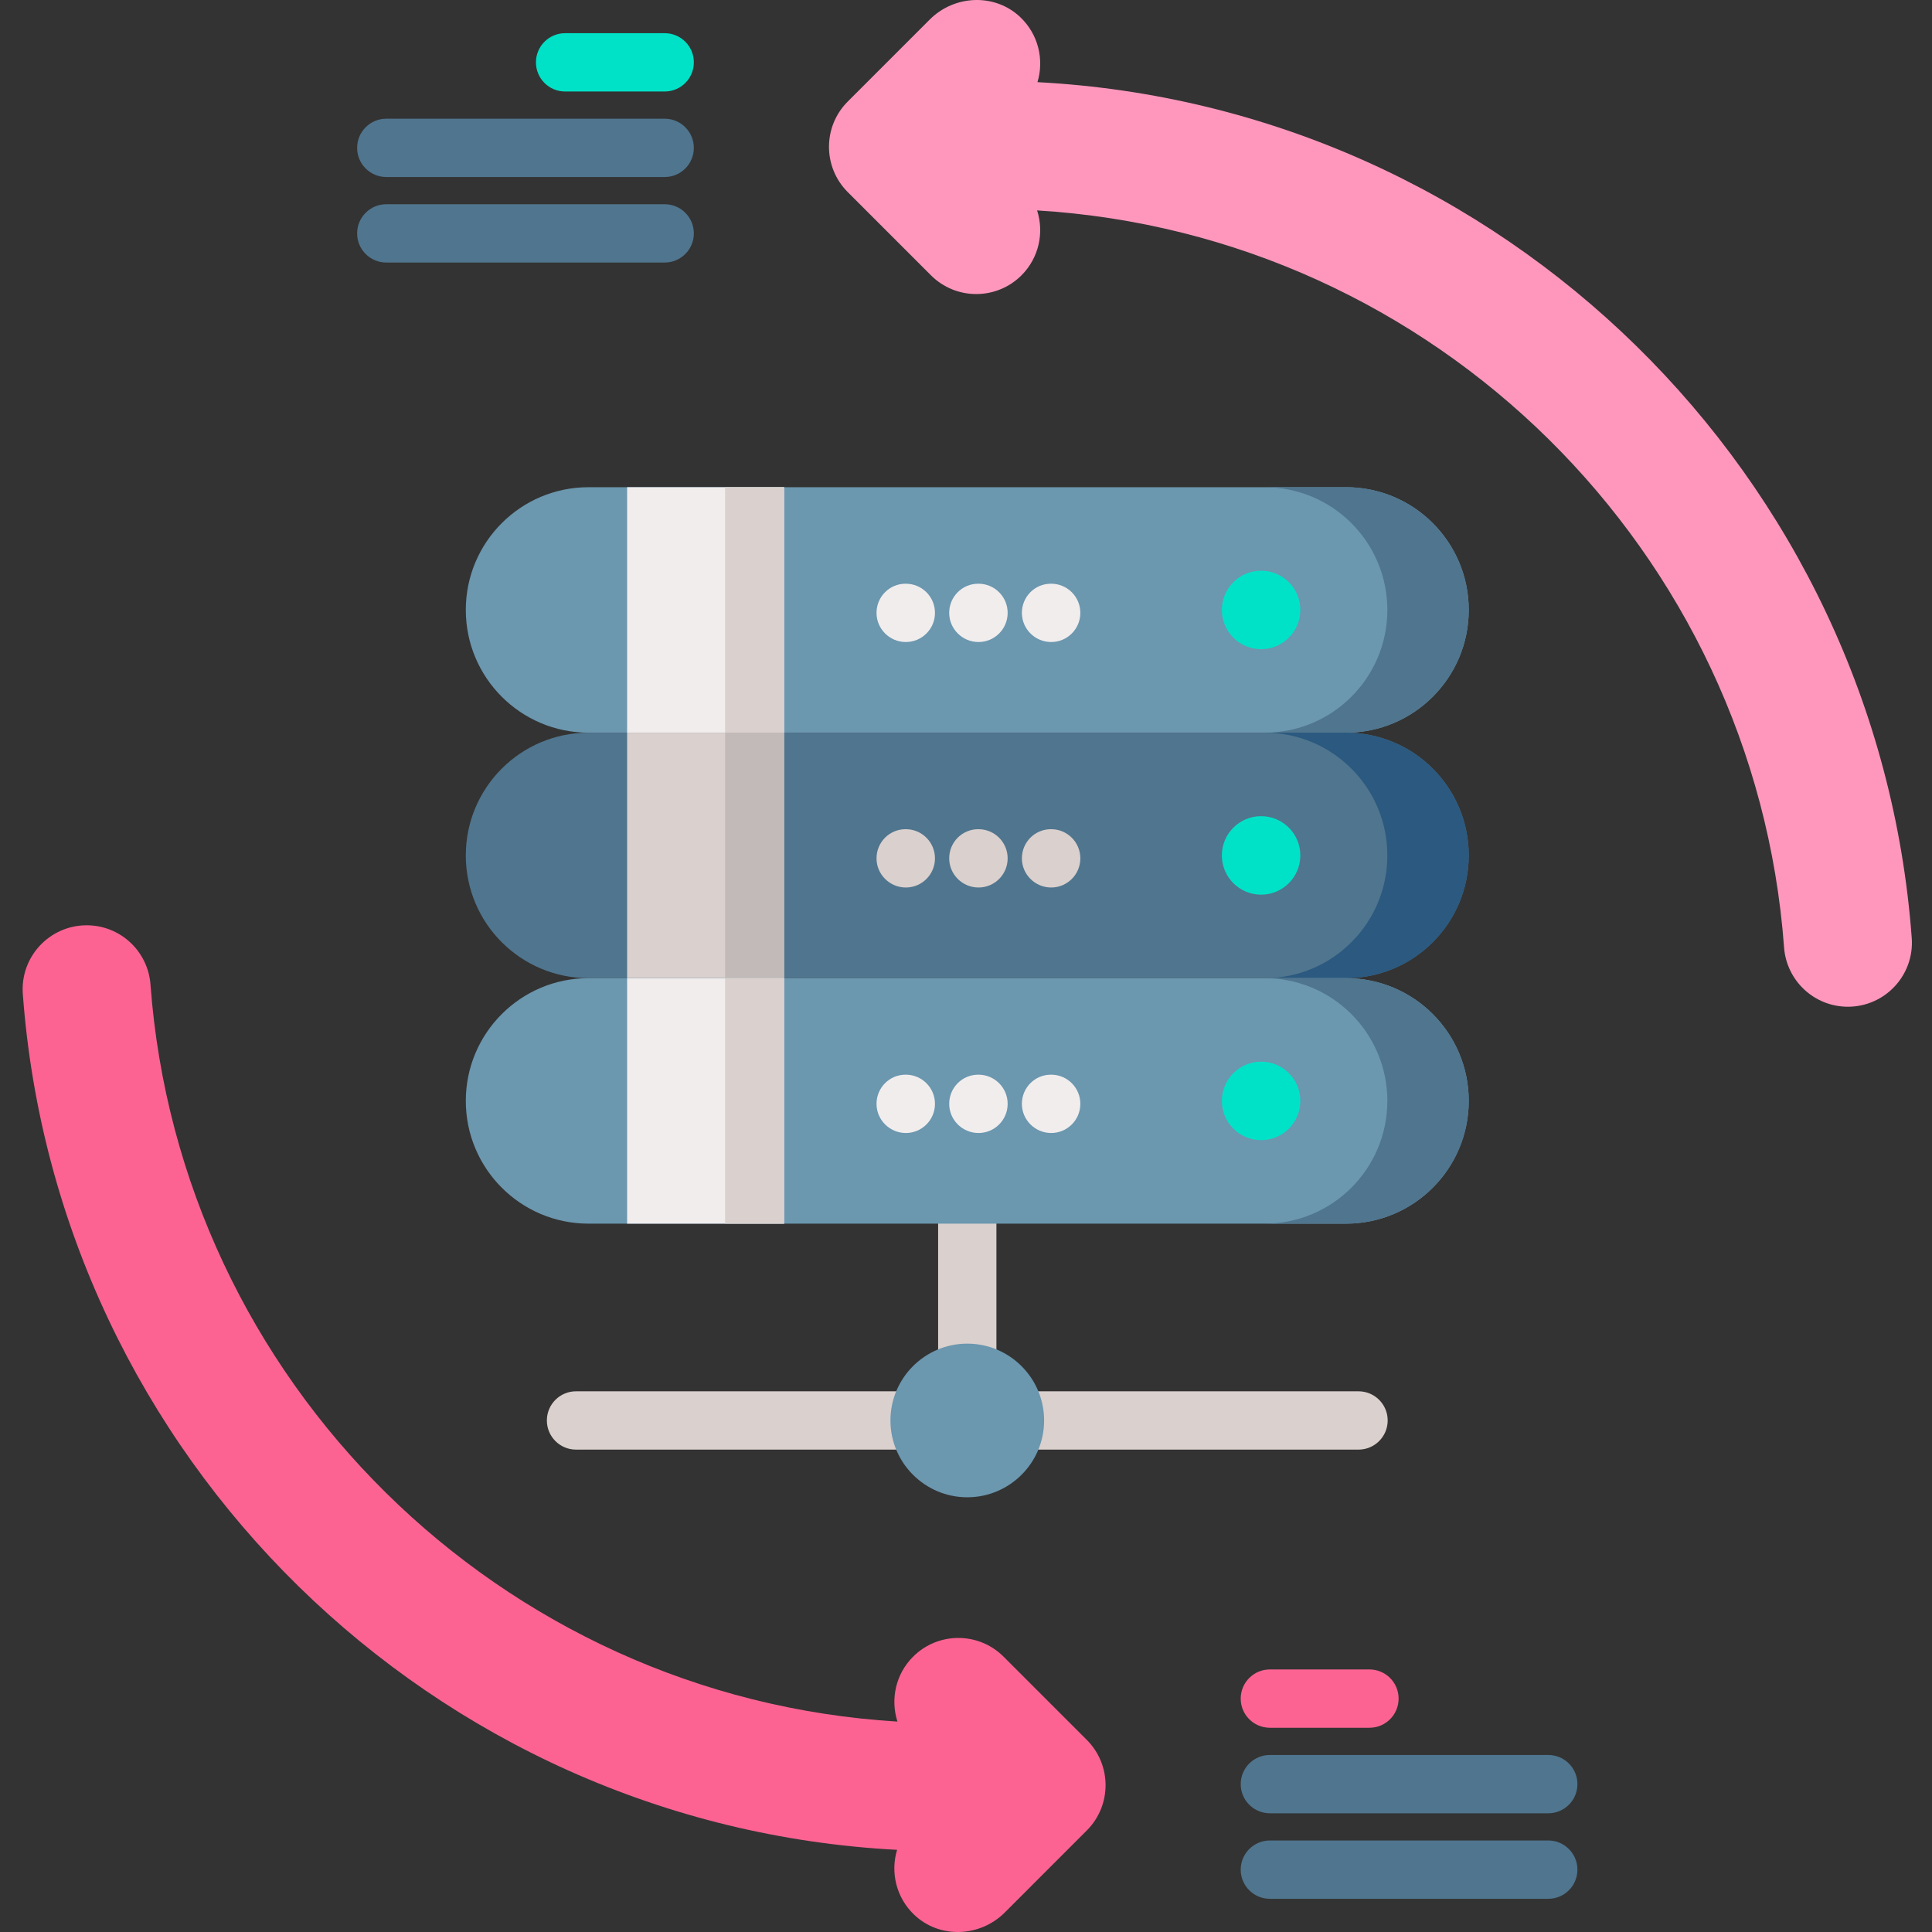 <?xml version="1.0" encoding="UTF-8" standalone="no"?><!-- icon666.com - MILLIONS OF FREE VECTOR ICONS --><svg width="1024" height="1024" viewBox="-6 0 512 512.001" xmlns="http://www.w3.org/2000/svg"><rect x="-6" y="0" width="512" height="512.001" fill="#333333" stroke="none"/><path d="m500.629 248.578c-9.035-122.539-108.465-220.336-231.691-226.805 1.793-5.93.273-12.645-4.562-17.234-6.727-6.375-17.426-5.918-23.98.637l-21.738 21.738c-6.625 6.625-6.625 17.367 0 23.992l22.055 22.055c3.312 3.309 7.652 4.965 11.996 4.965 4.34 0 8.684-1.656 11.996-4.965 4.652-4.656 6.023-11.336 4.137-17.199 105.391 6.375 190.199 90.293 197.953 195.309.656 8.859 8.023 15.723 16.91 15.723 9.859 0 17.652-8.383 16.926-18.215zm0 0" fill="#ff97bd"/><path d="m.047 263.426c9.035 122.535 108.465 220.336 231.691 226.801-1.793 5.93-.273 12.645 4.566 17.234 6.723 6.379 17.422 5.918 23.977-.633l21.738-21.742c6.625-6.625 6.625-17.363 0-23.988l-22.055-22.055c-3.312-3.312-7.652-4.969-11.996-4.969-4.34 0-8.68 1.656-11.992 4.969-4.656 4.652-6.023 11.336-4.141 17.195-105.387-6.375-190.195-90.289-197.953-195.309-.656-8.859-8.023-15.719-16.91-15.719-9.859 0-17.652 8.379-16.926 18.215zm0 0" fill="#fc6393"/><path d="m350.703 194.168h-200.734c-17.965 0-32.527-14.562-32.527-32.527s14.562-32.527 32.527-32.527h200.738c17.965 0 32.527 14.562 32.527 32.527-.004 17.965-14.566 32.527-32.531 32.527zm0 0" fill="#6b97af"/><path d="m383.234 161.641c0 8.984-3.641 17.121-9.527 23.004-5.887 5.887-14.016 9.523-23 9.523h-21.574c8.984 0 17.113-3.637 23-9.523 5.887-5.883 9.531-14.02 9.531-23.004 0-17.969-14.57-32.527-32.531-32.527h21.574c17.961 0 32.527 14.559 32.527 32.527zm0 0" fill="#50758e"/><path d="m160.188 129.113h41.605v65.055h-41.605zm0 0" fill="#f1eded"/><path d="m186.168 129.113h15.625v65.055h-15.625zm0 0" fill="#dad0cd"/><path d="m338.602 161.641c0 5.742-4.656 10.398-10.398 10.398-5.746 0-10.402-4.656-10.402-10.398 0-5.746 4.656-10.402 10.402-10.402 5.742 0 10.398 4.656 10.398 10.402zm0 0" fill="#00e2c7"/><path d="m272.574 170.145c-4.266 0-7.766-3.461-7.766-7.727s3.418-7.727 7.688-7.727h.078c4.27 0 7.727 3.461 7.727 7.727s-3.457 7.727-7.727 7.727zm0 0" fill="#f1eded"/><path d="m253.312 170.145c-4.266 0-7.766-3.461-7.766-7.727s3.422-7.727 7.688-7.727h.078c4.27 0 7.727 3.461 7.727 7.727s-3.457 7.727-7.727 7.727zm0 0" fill="#f1eded"/><path d="m234.051 170.145c-4.266 0-7.766-3.461-7.766-7.727s3.422-7.727 7.688-7.727h.078c4.27 0 7.727 3.461 7.727 7.727s-3.457 7.727-7.727 7.727zm0 0" fill="#f1eded"/><path d="m350.703 259.223h-200.734c-17.965 0-32.527-14.562-32.527-32.527 0-17.965 14.562-32.527 32.527-32.527h200.738c17.965 0 32.527 14.562 32.527 32.527-.004 17.965-14.566 32.527-32.531 32.527zm0 0" fill="#50758e"/><path d="m383.234 226.695c0 8.984-3.641 17.121-9.527 23.008s-14.016 9.523-23 9.523h-21.574c8.984 0 17.113-3.637 23-9.523 5.887-5.887 9.531-14.023 9.531-23.008 0-17.965-14.57-32.527-32.531-32.527h21.574c17.961 0 32.527 14.562 32.527 32.527zm0 0" fill="#2b597f"/><path d="m160.188 194.168h41.605v65.055h-41.605zm0 0" fill="#dad0cd"/><path d="m186.168 194.168h15.625v65.055h-15.625zm0 0" fill="#c1bab8"/><path d="m338.602 226.695c0 5.746-4.656 10.402-10.398 10.402-5.746 0-10.402-4.656-10.402-10.402 0-5.746 4.656-10.402 10.402-10.402 5.742 0 10.398 4.656 10.398 10.402zm0 0" fill="#00e2c7"/><g fill="#dad0cd"><path d="m272.578 235.199c-.02 0-.035 0-.051 0-4.27-.027-7.742-3.508-7.719-7.773.027-4.25 3.441-7.68 7.688-7.68h.051.078c4.266.027 7.703 3.508 7.676 7.777-.027 4.25-3.48 7.676-7.723 7.676zm0 0"/><path d="m253.316 235.199c-.02 0-.035 0-.051 0-4.266-.027-7.742-3.508-7.715-7.773.023-4.25 3.438-7.68 7.684-7.68h.051.078c4.266.027 7.703 3.508 7.676 7.777-.027 4.25-3.48 7.676-7.723 7.676zm0 0"/><path d="m234.055 235.199c-.02 0-.035 0-.051 0-4.27-.027-7.742-3.508-7.715-7.773.023-4.25 3.438-7.68 7.684-7.68h.051.078c4.266.027 7.703 3.508 7.676 7.777-.027 4.25-3.48 7.676-7.723 7.676zm0 0"/><path d="m250.34 367.75c-4.27 0-7.727-3.457-7.727-7.727v-40.793c0-4.266 3.457-7.727 7.727-7.727 4.266 0 7.723 3.461 7.723 7.727v40.793c0 4.27-3.457 7.727-7.723 7.727zm0 0"/></g><path d="m350.703 324.281h-200.734c-17.965 0-32.527-14.566-32.527-32.531s14.562-32.527 32.527-32.527h200.738c17.965 0 32.527 14.562 32.527 32.527-.004 17.965-14.566 32.531-32.531 32.531zm0 0" fill="#6b97af"/><path d="m383.234 291.754c0 8.984-3.641 17.117-9.527 23.004-5.887 5.887-14.016 9.523-23 9.523h-21.574c8.984 0 17.113-3.637 23-9.523 5.887-5.887 9.531-14.02 9.531-23.004 0-17.969-14.57-32.531-32.531-32.531h21.574c17.961 0 32.527 14.562 32.527 32.531zm0 0" fill="#50758e"/><path d="m160.188 259.223h41.605v65.059h-41.605zm0 0" fill="#f1eded"/><path d="m186.168 259.223h15.625v65.059h-15.625zm0 0" fill="#dad0cd"/><path d="m338.602 291.75c0 5.746-4.656 10.402-10.398 10.402-5.746 0-10.402-4.656-10.402-10.402 0-5.742 4.656-10.398 10.402-10.398 5.742 0 10.398 4.656 10.398 10.398zm0 0" fill="#00e2c7"/><path d="m272.578 300.258c-.02 0-.035 0-.051 0-4.27-.027-7.742-3.512-7.719-7.777.027-4.25 3.441-7.68 7.688-7.68h.051.078c4.266.027 7.703 3.508 7.676 7.777-.027 4.25-3.48 7.68-7.723 7.68zm0 0" fill="#f1eded"/><path d="m253.316 300.258c-.02 0-.035 0-.051 0-4.266-.027-7.742-3.512-7.715-7.777.023-4.25 3.438-7.68 7.684-7.68h.051.078c4.266.027 7.703 3.508 7.676 7.777-.027 4.25-3.48 7.68-7.723 7.68zm0 0" fill="#f1eded"/><path d="m234.055 300.258c-.02 0-.035 0-.051 0-4.27-.027-7.742-3.512-7.715-7.777.023-4.25 3.438-7.68 7.684-7.68h.051.078c4.266.027 7.703 3.508 7.676 7.777-.027 4.25-3.48 7.68-7.723 7.68zm0 0" fill="#f1eded"/><path d="m354.023 384.164h-89.895c-4.27 0-7.727-3.461-7.727-7.727 0-4.27 3.457-7.727 7.727-7.727h89.895c4.27 0 7.727 3.457 7.727 7.727 0 4.266-3.457 7.727-7.727 7.727zm0 0" fill="#dad0cd"/><path d="m235.32 384.164h-88.668c-4.27 0-7.727-3.461-7.727-7.727 0-4.27 3.457-7.727 7.727-7.727h88.668c4.266 0 7.727 3.457 7.727 7.727 0 4.266-3.461 7.727-7.727 7.727zm0 0" fill="#dad0cd"/><path d="m250.34 356.078c-11.227 0-20.363 9.133-20.363 20.359s9.137 20.359 20.363 20.359c11.223 0 20.359-9.133 20.359-20.359s-9.137-20.359-20.359-20.359zm0 0" fill="#6b97af"/><path d="m356.918 457.875h-26.391c-4.27 0-7.727-3.457-7.727-7.727 0-4.266 3.457-7.727 7.727-7.727h26.391c4.27 0 7.727 3.461 7.727 7.727 0 4.27-3.457 7.727-7.727 7.727zm0 0" fill="#fc6393"/><path d="m404.309 480.539h-73.781c-4.27 0-7.727-3.457-7.727-7.727 0-4.266 3.457-7.727 7.727-7.727h73.781c4.27 0 7.727 3.461 7.727 7.727 0 4.27-3.461 7.727-7.727 7.727zm0 0" fill="#50758e"/><path d="m404.309 503.203h-73.781c-4.27 0-7.727-3.457-7.727-7.727 0-4.266 3.457-7.727 7.727-7.727h73.781c4.27 0 7.727 3.461 7.727 7.727 0 4.27-3.461 7.727-7.727 7.727zm0 0" fill="#50758e"/><path d="m170.148 24.25h-26.391c-4.27 0-7.727-3.461-7.727-7.727 0-4.266 3.457-7.727 7.727-7.727h26.391c4.27 0 7.727 3.461 7.727 7.727 0 4.266-3.457 7.727-7.727 7.727zm0 0" fill="#00e2c7"/><path d="m170.148 46.914h-73.781c-4.266 0-7.727-3.461-7.727-7.727s3.461-7.727 7.727-7.727h73.781c4.27 0 7.727 3.461 7.727 7.727s-3.457 7.727-7.727 7.727zm0 0" fill="#50758e"/><path d="m170.148 69.578h-73.781c-4.266 0-7.727-3.461-7.727-7.727 0-4.266 3.461-7.727 7.727-7.727h73.781c4.27 0 7.727 3.461 7.727 7.727 0 4.266-3.457 7.727-7.727 7.727zm0 0" fill="#50758e"/></svg>